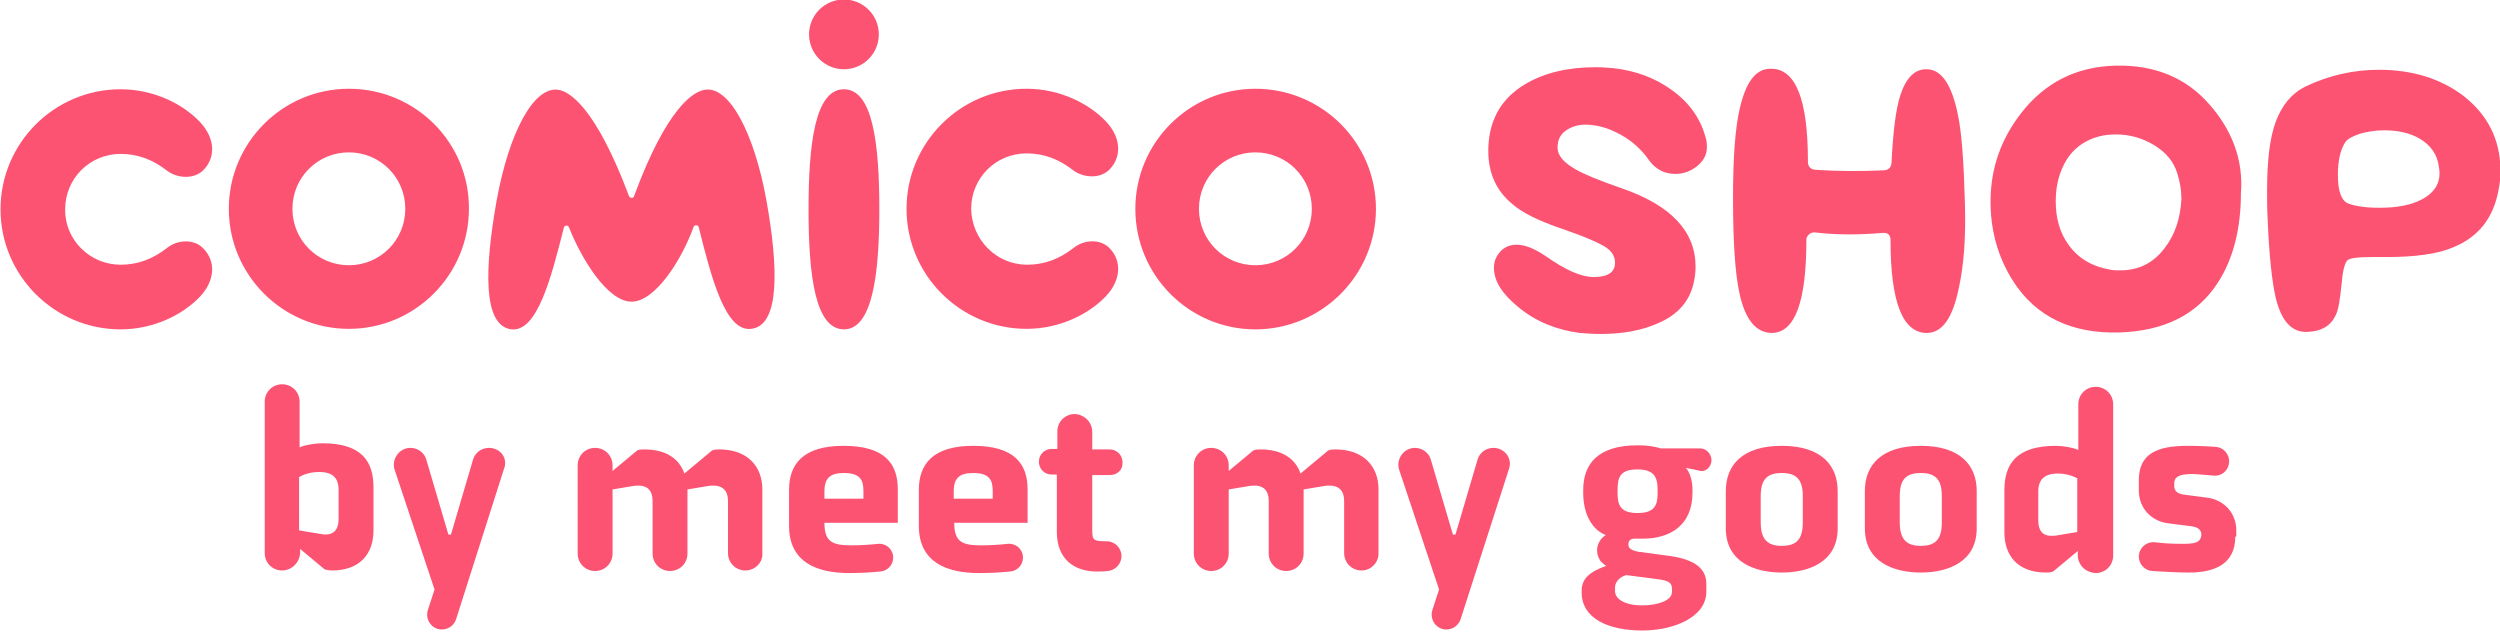 <svg xmlns="http://www.w3.org/2000/svg" viewBox="-196.3 -56.4 487.3 123.1"><g fill="#FD5373"><path d="M-172.8-4.8c3.5 0 6.4-1.2 9.1-3.3 2-1.6 5.3-1.8 7.1.2 2.4 2.5 2.2 6.2-.7 9.3-3.3 3.5-9 6.4-15.5 6.4-12.9 0-23.4-10.5-23.4-23.4 0-12.9 10.5-23.4 23.4-23.4 6.5 0 12.2 2.9 15.5 6.4 2.9 3.1 3.1 6.8.7 9.3-1.8 1.9-5.1 1.7-7.1.2-2.7-2.1-5.6-3.3-9.1-3.3-6 0-10.8 4.8-10.8 10.8-.1 5.9 4.8 10.8 10.8 10.8z"/><circle cx="-31.8" cy="-49.7" r="6.8"/><path d="M-49.9 7.7c-5 .6-7.7-9.8-10.2-19.8-.1-.5-.8-.5-1-.1C-63.3-6-68.5 2.4-73.2 2.4c-4.7 0-9.8-8.4-12.2-14.5-.2-.5-.9-.4-1 .1-2.5 9.9-5.2 20.3-10.2 19.8-5.7-.7-5.2-12.1-2.9-25.1 2.4-13.2 7.2-22.3 12-21.6 2.2.3 7.3 3.4 13.8 20.7.2.5.9.5 1 0 6.4-17.3 11.6-20.4 13.8-20.7 4.7-.8 9.6 8.3 12 21.6 2.3 12.9 2.7 24.4-3 25zm18.1.1c-5.6 0-6.9-10.5-6.9-23.4 0-12.9 1.3-23.4 6.9-23.4s6.9 10.5 6.9 23.4c0 12.9-1.4 23.4-6.9 23.4zM3.9-4.8c3.5 0 6.4-1.2 9.1-3.3 2-1.6 5.2-1.8 7 .1 2.4 2.5 2.2 6.2-.7 9.3-3.3 3.5-9 6.4-15.5 6.4-12.9 0-23.4-10.5-23.4-23.4 0-12.9 10.5-23.4 23.4-23.4 6.5 0 12.2 2.9 15.5 6.4 2.9 3.1 3.1 6.8.7 9.3-1.8 1.9-5.1 1.7-7.1.2-2.7-2.1-5.6-3.3-9.1-3.3-6 0-10.8 4.8-10.8 10.8.1 6 4.9 10.9 10.9 10.9zm130.7-19.3c-1.2 1-2.7 1.6-4.3 1.6-2.2 0-3.9-.9-5.2-2.7-1.4-2-3.2-3.7-5.6-5-2.4-1.3-4.6-1.9-6.8-1.9-1.4 0-2.7.4-3.7 1.1-1.2.8-1.7 1.9-1.7 3.4s1.2 2.9 3.5 4.2c1.7 1 4.7 2.2 9 3.7 9.6 3.3 14.4 8.4 14.4 15.3 0 .9-.1 1.9-.3 2.8-.7 3.7-3 6.5-7 8.2-3.1 1.4-6.9 2.1-11.2 2.1-1.4 0-2.8-.1-4.1-.2-4.5-.6-8.5-2.2-11.9-5-3.2-2.6-4.8-5.1-4.8-7.7 0-.9.2-1.6.6-2.3.9-1.5 2.2-2.2 3.8-2.2 1.7 0 3.6.8 5.8 2.3 3.7 2.6 6.8 4 9.2 4 2.8 0 4.2-.9 4.2-2.8 0-1.2-.6-2.2-1.8-3-1.2-.8-4.1-2.1-8.8-3.7-4.4-1.5-7.6-3.1-9.5-4.8-3-2.5-4.5-5.8-4.6-9.9-.1-6 2.3-10.5 7.2-13.4 3.7-2.2 8.3-3.3 13.7-3.3 1.3 0 2.5.1 3.6.2 4.3.5 8 1.9 11.2 4.2 3.4 2.4 5.6 5.5 6.6 9.1.2.6.3 1.2.3 1.8.1 1.5-.5 2.8-1.8 3.9zM185.5-.2c-1.2 5.8-3.2 8.6-6.1 8.7-4.8.1-7.2-5.9-7.2-18.1 0-1-.5-1.5-1.6-1.4-4.6.4-9 .4-13.2-.1-.4 0-.8.1-1.1.4-.3.3-.5.6-.5 1 0 12.1-2.2 18.1-6.7 18.2-3.1 0-5.3-2.6-6.4-8-.8-3.8-1.2-9.9-1.2-18.3 0-7.7.4-13.5 1.3-17.4 1.2-5.2 3.1-7.8 6-7.8 4.9-.1 7.3 5.9 7.3 18.1 0 1 .5 1.5 1.5 1.6 4.5.3 8.9.3 13.2.1 1 0 1.6-.6 1.6-1.6.3-5.8.8-10.2 1.7-13 1.1-3.4 2.8-5.1 5-5.1 3-.1 5.1 3 6.3 9.2.7 3.5 1.1 9.2 1.3 17 .2 6.5-.2 12-1.2 16.5zm-313.8-38.9c-12.9 0-23.4 10.5-23.4 23.4 0 12.9 10.5 23.4 23.4 23.4 12.9 0 23.4-10.5 23.4-23.4.1-12.9-10.4-23.4-23.4-23.4zm0 34.4c-6.1 0-11-4.9-11-11s4.9-11 11-11 11 4.9 11 11-4.9 11-11 11zM48.4-39.1C35.5-39.1 25-28.6 25-15.7c0 13 10.5 23.5 23.4 23.5S71.9-2.7 71.9-15.7c0-12.9-10.5-23.4-23.5-23.4zm0 34.4c-6.1 0-11-4.9-11-11s4.9-11 11-11 11 4.9 11 11-4.9 11-11 11zm192.1-17.6c-.4-5-2.5-9.6-6.1-13.7-4.6-5.3-10.8-7.8-18.4-7.6-7.6.2-13.7 3.3-18.3 9.2-3.9 5-5.9 10.6-6 16.8-.1 5.9 1.4 11.3 4.4 16 4.4 6.9 11.4 10.3 20.8 10 8.7-.3 15.1-3.5 19.1-9.7 3-4.6 4.5-10.5 4.5-17.5.1-1 .1-2.3 0-3.5zM225.6-8c-2.2 2.9-5.1 4.3-8.6 4.3-.6 0-1.2 0-1.8-.1-3.6-.6-6.4-2.2-8.3-4.9-1.7-2.3-2.5-5.2-2.5-8.5 0-1.9.3-3.8.9-5.5.9-2.5 2.3-4.4 4.3-5.7 1.9-1.2 4-1.8 6.5-1.8 2.7 0 5.2.7 7.5 2.1 2.3 1.4 3.8 3.2 4.5 5.5.5 1.6.8 3.2.8 5-.2 3.7-1.2 6.9-3.3 9.6zm58.3-29.7c-4.5-3.4-10-5.1-16.5-5.1-5 0-9.8 1.1-14.4 3.3-2.6 1.3-4.5 3.6-5.7 6.8-1.2 3.2-1.7 7.7-1.7 13.5 0 1.6 0 3.4.1 5.3.3 7.5.9 12.7 1.6 15.6 1.1 4.5 3.1 6.7 6.1 6.6 2.7-.1 4.5-1.1 5.5-3.1.6-1.1.9-3.1 1.2-6 .2-2.6.6-4.2 1.1-4.8.4-.5 2.1-.7 5-.7h2.7c5.6 0 10-.6 13-1.9 4.9-2 7.8-5.7 8.8-11.1.3-1.4.4-2.7.4-4-.1-6-2.5-10.7-7.2-14.4zm-8.2 20.2c-2.1 1.1-4.8 1.6-8.2 1.6-2.6 0-4.6-.3-6-.8-1.4-.5-2.1-2.4-2.1-5.6 0-2.8.5-4.9 1.4-6.3.4-.7 1.4-1.2 2.8-1.7 1.4-.4 3-.7 4.8-.7 2.7 0 5 .5 6.9 1.6 2.2 1.3 3.5 3.1 3.8 5.6.5 2.8-.7 4.9-3.4 6.3zM-51 54.8c-1.9 0-3.4-1.5-3.4-3.4V41.3c0-2.9-2-3.2-3.7-3l-4.2.7v12.5c0 1.9-1.5 3.4-3.4 3.4s-3.4-1.5-3.4-3.4V41.3c0-2.9-1.9-3.2-3.6-3l-4.2.7v12.5c0 1.9-1.5 3.4-3.4 3.4s-3.4-1.5-3.4-3.4V34.3c0-1.9 1.5-3.4 3.4-3.4s3.4 1.5 3.4 3.4v1.1l4.8-4c.5-.2 1-.2 1.4-.2 4.2 0 6.8 1.8 7.8 4.7l5.4-4.5c.5-.2 1-.2 1.4-.2 5.5 0 8.4 3.3 8.4 7.8v12.5c.1 1.8-1.5 3.3-3.3 3.3zM-21.3 39v6.5h-14.3c0 3.6 1.4 4.4 5.2 4.4 1.6 0 3.5-.1 5.3-.3 1.6-.1 2.9 1.1 2.9 2.7 0 1.4-1.1 2.6-2.5 2.7-1.9.2-4.2.3-6.1.3-6.1 0-11.7-2-11.7-9.2v-7c0-5 2.7-8.6 10.6-8.6 8.1 0 10.6 3.5 10.6 8.5zm-6.7 1.8v-1.5c0-2.1-.6-3.5-3.8-3.5-2.6 0-3.8.9-3.8 3.6v1.4h7.6zM4 39v6.5h-14.3c0 3.6 1.4 4.4 5.2 4.4 1.6 0 3.5-.1 5.3-.3 1.6-.1 2.9 1.1 2.9 2.7C3.1 53.7 2 54.9.6 55c-1.9.2-4.2.3-6.1.3-6.1 0-11.7-2-11.7-9.2v-7c0-5 2.7-8.6 10.6-8.6C1.4 30.5 4 34 4 39zm-6.8 1.8v-1.5c0-2.1-.6-3.5-3.8-3.5-2.6 0-3.8.9-3.8 3.6v1.4h7.6zm19.4-13v3.4H20c1.4 0 2.5 1.1 2.5 2.5v.2c0 1.4-1.1 2.3-2.5 2.3h-3.4v9.7c0 2.8-.2 3.2 2.6 3.2h.2c1.6 0 2.9 1.3 2.9 2.9 0 1.5-1.2 2.8-2.7 2.9-.8.1-1.6.1-2.1.1-4.4 0-7.8-2.4-7.8-7.7V36.1h-1c-1.4 0-2.5-1.1-2.5-2.5s1.1-2.5 2.5-2.5h1.1v-3.4c0-1.9 1.5-3.4 3.4-3.4 1.9.1 3.4 1.6 3.4 3.5zm52.5 27c-1.9 0-3.4-1.5-3.4-3.4V41.3c0-2.9-2-3.2-3.7-3l-4.2.7v12.5c0 1.9-1.5 3.4-3.4 3.4S51 53.4 51 51.5V41.3c0-2.9-1.9-3.2-3.6-3l-4.2.7v12.5c0 1.9-1.5 3.4-3.4 3.4s-3.4-1.5-3.4-3.4V34.3c0-1.9 1.5-3.4 3.4-3.4s3.4 1.5 3.4 3.4v1.1l4.8-4c.5-.2 1-.2 1.4-.2 4.2 0 6.8 1.8 7.8 4.7l5.4-4.5c.5-.2 1-.2 1.4-.2 5.5 0 8.4 3.3 8.4 7.8v12.5c0 1.8-1.5 3.3-3.3 3.3zm25.7-23.9c-1.4 0-2.7.9-3.1 2.3l-4.3 14.6h-.5l-4.3-14.6c-.4-1.4-1.7-2.3-3.1-2.3-2.2 0-3.7 2.2-3.1 4.2l7.8 23.4-1.3 4c-.6 1.9.8 3.8 2.7 3.8 1.3 0 2.4-.8 2.8-2l9.4-29.2c.8-2.1-.8-4.2-3-4.2zm-195.8 0c-1.4 0-2.7.9-3.1 2.3l-4.3 14.6h-.5l-4.3-14.6c-.4-1.4-1.7-2.3-3.1-2.3-2.2 0-3.7 2.2-3.1 4.2l7.8 23.4-1.3 4c-.6 1.9.8 3.8 2.7 3.8 1.3 0 2.4-.8 2.8-2l9.3-29.2c.9-2.1-.6-4.2-2.9-4.2zm262.9 8.4v7.3c0 6.6-5.7 8.6-10.9 8.6s-10.9-2-10.9-8.6v-7.3c0-5 3.2-8.8 10.9-8.8s10.9 3.8 10.9 8.8zm-15 1v5.1c0 3.2 1.2 4.6 4.1 4.6s4.1-1.3 4.1-4.6v-5.1c0-3.2-1.2-4.5-4.1-4.5s-4.1 1.3-4.1 4.5zm42.1-1v7.3c0 6.6-5.7 8.6-10.9 8.6s-10.9-2-10.9-8.6v-7.3c0-5 3.2-8.8 10.9-8.8s10.9 3.8 10.9 8.8zm-15 1v5.1c0 3.2 1.2 4.6 4.1 4.6s4.1-1.3 4.1-4.6v-5.1c0-3.2-1.2-4.5-4.1-4.5s-4.1 1.3-4.1 4.5zm34.7 11.5V51l-4.8 4c-.5.2-1 .2-1.4.2-5.5 0-8.1-3.3-8.1-7.8v-8.3c0-5 2.3-8.6 10-8.6 1.3 0 3.3.3 4.4.8v-8.9c0-1.9 1.5-3.4 3.4-3.4s3.4 1.5 3.4 3.4v29.5c0 1.9-1.5 3.4-3.4 3.4-2-.1-3.5-1.6-3.5-3.5zm0-14.9s-1.5-1-3.9-1c-2.6 0-3.8 1.2-3.8 3.5V45c0 2.9 1.7 3.2 3.4 3l4.2-.7V36.9zm30.7 11.3c0 5.2-3.8 7-9 7-2.6 0-5.3-.2-7.2-.3-1.5-.1-2.6-1.4-2.6-2.8 0-1.7 1.5-3 3.2-2.8 1.5.2 3.3.3 4.9.3 2.5 0 4.1 0 4.1-2v.3c0-1-.6-1.5-1.8-1.7l-4.7-.6c-3.2-.4-5.7-2.9-5.7-6.4v-2c0-5.2 3.6-6.7 9.5-6.7 2.2 0 4.1.1 5.5.2 1.5.1 2.6 1.4 2.6 2.8 0 1.7-1.4 3-3.1 2.8-1.4-.1-3.1-.3-4.1-.3-2.6 0-3.5.6-3.5 1.8v.5c0 1 .6 1.5 1.8 1.7l4.6.6c3.2.4 5.7 2.9 5.7 6.4v1.2zM137.3 33.3c0-1.2-1-2.3-2.2-2.3h-7.7c-1.2-.4-2.7-.6-4.5-.6-7.7 0-10.6 3.6-10.6 8.7v.6c0 4.2 1.8 7.2 4.4 8.2-1 .6-1.7 1.7-1.7 3 0 .8.3 1.5.7 2.1 0 .1.1.1.1.1.3.3.6.6 1 .8-3.2 1.1-4.8 2.5-4.8 4.8v.4c0 5.1 5.3 7.4 11.8 7.4 6 0 12.5-2.5 12.5-7.6v-1.5c0-3-2.3-4.7-6.9-5.4l-5.9-.8h-.2c-.5-.1-1-.2-1.4-.4 0 0-.1 0-.1-.1h-.1c-.1-.1-.2-.1-.3-.2-.2-.2-.3-.5-.3-.8 0-.3.1-.6.3-.8.2-.2.5-.3.8-.3h1.7c5.1 0 9.7-2.4 9.7-9V39c0-1.8-.6-3.5-1.3-4.2l2.5.5c1.2.5 2.5-.6 2.5-2zm-11.2 23.1c2.2.3 3.5.4 3.5 2v.6c0 1.7-2.9 2.6-5.8 2.6-3.5 0-5.3-1.3-5.3-2.8v-.7c0-.9.7-2 2.2-2.4l5.4.7zm.7-16.6c0 2.4-.7 3.8-3.9 3.8s-3.9-1.4-3.9-3.8V39c0-2.5.6-3.9 3.9-3.9 3.1 0 3.9 1.4 3.9 3.9v.8zm-268.1 15c-1.9 0-3.4-1.5-3.4-3.4V21.9c0-1.9 1.5-3.4 3.4-3.4s3.4 1.5 3.4 3.4v8.9c1.1-.5 3.1-.8 4.4-.8 7.7 0 10 3.5 10 8.6V47c0 4.5-2.6 7.8-8.1 7.8-.4 0-1-.1-1.4-.2l-4.8-4v.8c-.1 1.9-1.7 3.4-3.5 3.4zm3.4-7.8l4.2.7c1.7.3 3.4-.1 3.4-3v-5.6c0-2.4-1.2-3.5-3.8-3.5-2.4 0-3.9 1-3.9 1V47z"/></g></svg>